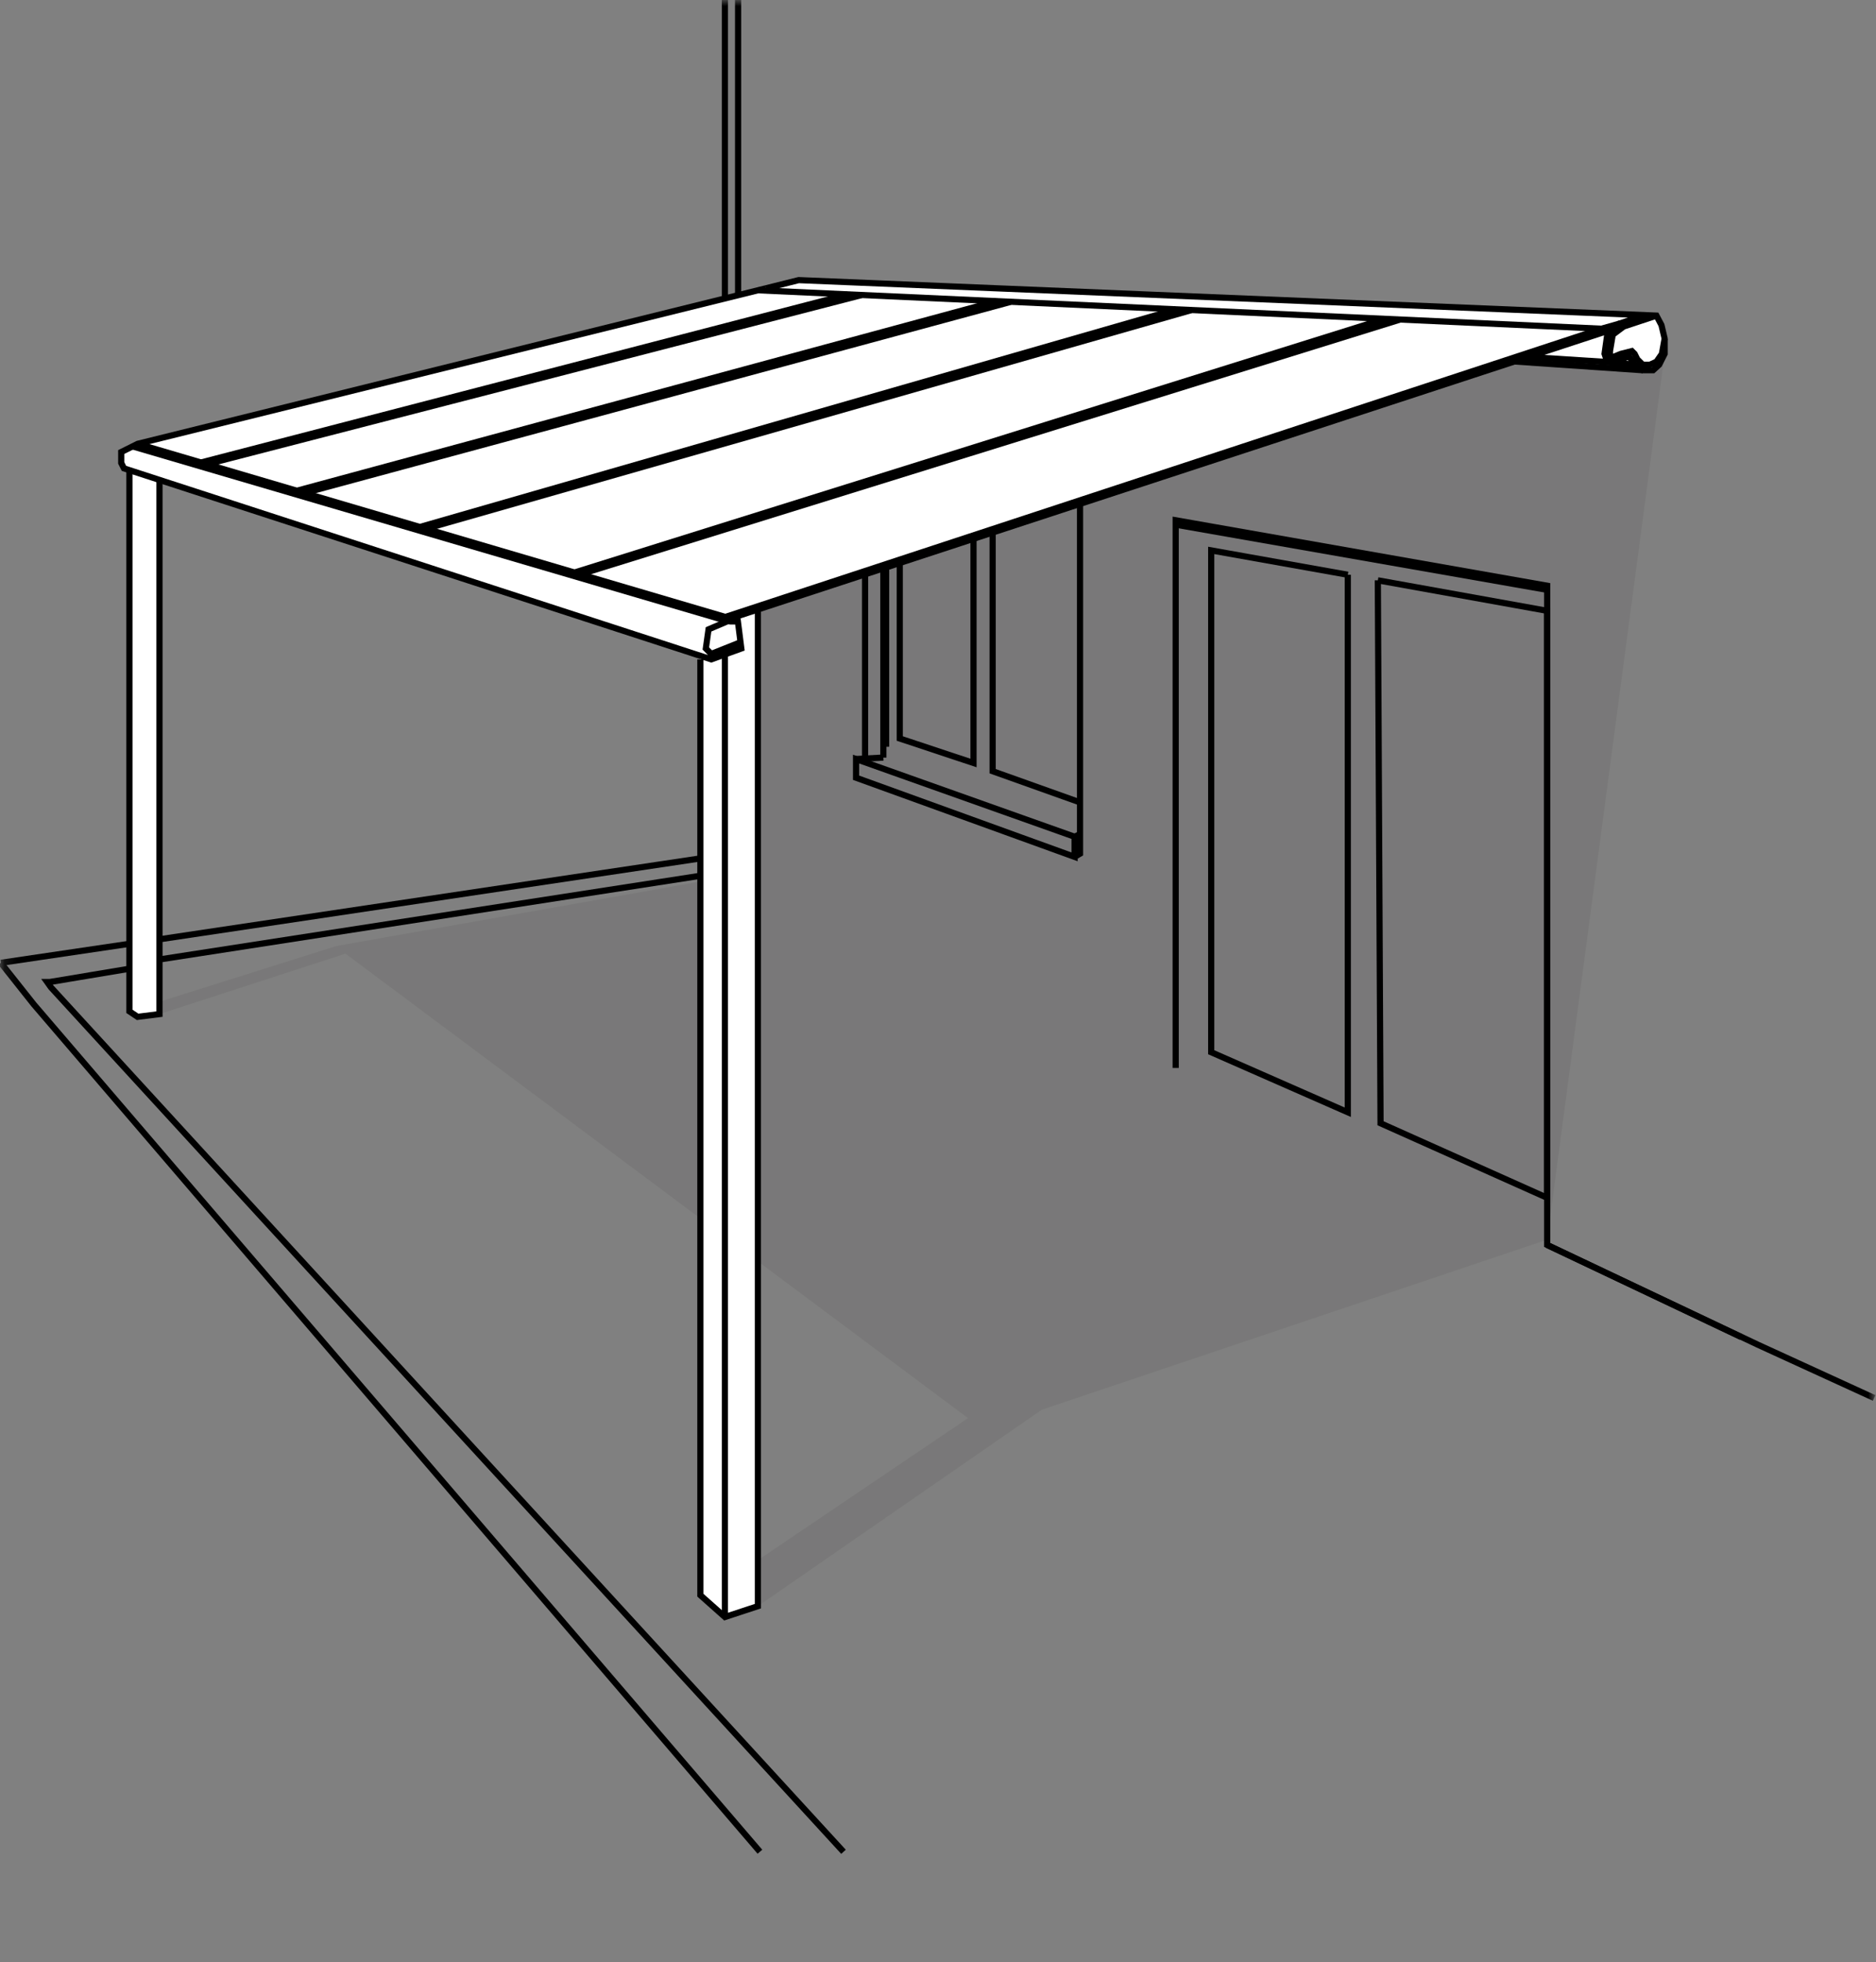 <?xml version="1.0" encoding="UTF-8"?>
<svg xmlns="http://www.w3.org/2000/svg" xmlns:xlink="http://www.w3.org/1999/xlink" version="1.1" viewBox="0 0 152 159">
  <rect x="0" y="0" width="152" height="159" fill="#808080" stroke="none"/>
  <!-- Generator: Adobe Illustrator 29.4.0, SVG Export Plug-In . SVG Version: 2.1.0 Build 152)  -->
  <defs>
    <style>
      .st0 {
        mask: url(#mask);
      }

      .st1 {
        mix-blend-mode: multiply;
        opacity: .08;
      }

      .st2 {
        fill: #231f20;
      }

      .st3 {
        isolation: isolate;
      }

      .st4 {
        fill: #fff;
      }

      .st5 {
        fill: none;
        stroke: #000;
        stroke-miterlimit: 10;
        stroke-width: .5px;
      }
    </style>
    <mask id="mask" x="-.127" y="0" width="152.081" height="158.301" maskUnits="userSpaceOnUse">
      <g id="mask0_5901_13316">
        <path class="st4" d="M0,0h151.883v158.301H0V0Z"/>
      </g>
    </mask>
  </defs>
  <g class="st3">
    <g id="Ebene_1">
      <g class="st0">
        <g>
          <g class="st1">
            <path class="st2" d="M125.357,100.456l-40.946,13.778-23.004,15.919v-3.721l17.03-11.513-50.445-37.643-15.071,4.898v-.993l14.35-4.521,29.477-5.22v-18.123l2.435-3.199,71.267-23.364-.223.368-.218,1.55.218.664h.493l1.278-.445.415.621.695.488h.836l.488-.445.446-.882-9.52,71.784Z"/>
          </g>
          <path class="st4" d="M134.211,25.576l-69.497-2.877-53.454,13.238-1.406.677-.034.899.223.441.442.145v43.852l.664.445,1.8-.231v-43.295l43.797,14.275v76.121l1.989,1.769,2.67-.882V49.386l61.392-20.123,10.249.698.896.039.488-.445.446-.925v-1.195l-.257-1.087-.407-.771Z"/>
          <path class="st5" d="M62.057,23.363l-50.907,12.605-.883.441-.445.222v.882l.222.441,47.586,15.478,2.435-.882-.279-2.192h-.604l-.223-.021-1.551.664-.219,1.55.441.441,2.212-.886"/>
          <path class="st5" d="M62.056,23.363l2.658-.664,69.497,2.877.407.771.257,1.087v1.237l-.446.882-.488.445h-.836l-.665-.445-.445-.664-1.278.445h-.493l-.218-.664.218-1.55,1.008-.903,1.924-.642.069-.021.077-.026"/>
          <path class="st5" d="M134.211,25.578l-2.658.882-.883.664-.223,1.327v.587l.888-.364.883-.223.222.223.219.441.446.441h.578l.528-.244.441-.638.223-1.237"/>
          <path class="st5" d="M11.152,35.968l.073.021,47.959,14.129,71.443-23.424.111-.03"/>
          <path class="st5" d="M61.407,23.523l68.314,3.113h.06"/>
          <path class="st5" d="M61.406,49.457v80.699l-2.67.881-1.989-1.768V53.435"/>
          <path class="st5" d="M58.734,131.035V53.043"/>
          <path class="st5" d="M10.486,38.07v43.886l.664.445,1.77-.223v-43.303"/>
          <path class="st5" d="M95.258,86.542v-44.382l30.099,5.305v53.42l15.717,7.463"/>
          <path class="st5" d="M12.919,77.751l43.827-6.782"/>
          <path class="st5" d="M10.4,78.516l-6.366,1.062h-.212s.311.437.311.437l64.21,70.046"/>
          <path class="st5" d="M12.949,76.113l43.797-6.551"/>
          <path class="st5" d="M.073,78.022l10.412-1.541"/>
          <path class="st5" d="M111.637,47.027l13.72,2.471v47.567l-13.501-6.041-.219-43.997Z"/>
          <path class="st5" d="M109.203,46.576v43.556l-11.067-4.864v-40.666l11.067,1.974Z"/>
          <path class="st5" d="M87.508,40.828v28.348l-.442.26M87.066,69.436l-17.706-6.413v-1.511l17.706,6.294v1.63Z"/>
          <path class="st5" d="M87.066,67.808l.442-.214"/>
          <path class="st5" d="M69.361,61.51l2.211-.12"/>
          <path class="st5" d="M70.09,46.539v14.934"/>
          <path class="st5" d="M87.508,65.021l-7.081-2.526v-19.369"/>
          <path class="st5" d="M71.795,45.988v14.527"/>
          <path class="st5" d="M72.902,45.617v14.228l5.975,1.986v-18.128"/>
          <path class="st5" d="M123.822,28.926l6.403.411,2.216.218"/>
          <path class="st5" d="M133.105,30.004l-10.394-.711"/>
          <path class="st5" d="M113.443,25.895l-66.406,20.641"/>
          <path class="st5" d="M34.513,42.849l62.005-17.717"/>
          <path class="st5" d="M81.865,24.469l-57.2,15.486"/>
          <path class="st5" d="M69.797,23.914l-53.038,13.705"/>
          <path class="st5" d="M.069,78.027l2.67,3.366,58.833,68.663"/>
          <path class="st5" d="M125.356,100.887l17.064,8.079,9.43,4.32"/>
          <path class="st5" d="M58.959,50.339l-48.165-14.151-.073-.004"/>
          <path class="st5" d="M112.176,25.84l-65.558,20.534"/>
          <path class="st5" d="M95.289,25.074l-61.267,17.631"/>
          <path class="st5" d="M80.723,24.41l-56.673,15.358"/>
          <path class="st5" d="M68.703,23.859l-52.416,13.619"/>
          <path class="st5" d="M58.829,49.977l71.075-23.381,1.328-.377"/>
          <path class="st5" d="M125.357,47.799l-30.098-5.283"/>
          <path class="st5" d="M71.572,61.395v-15.289"/>
          <path class="st5" d="M59.803,23.917V0"/>
          <path class="st5" d="M58.734,24.182V0"/>
        </g>
      </g>
    </g>
  </g>
</svg>